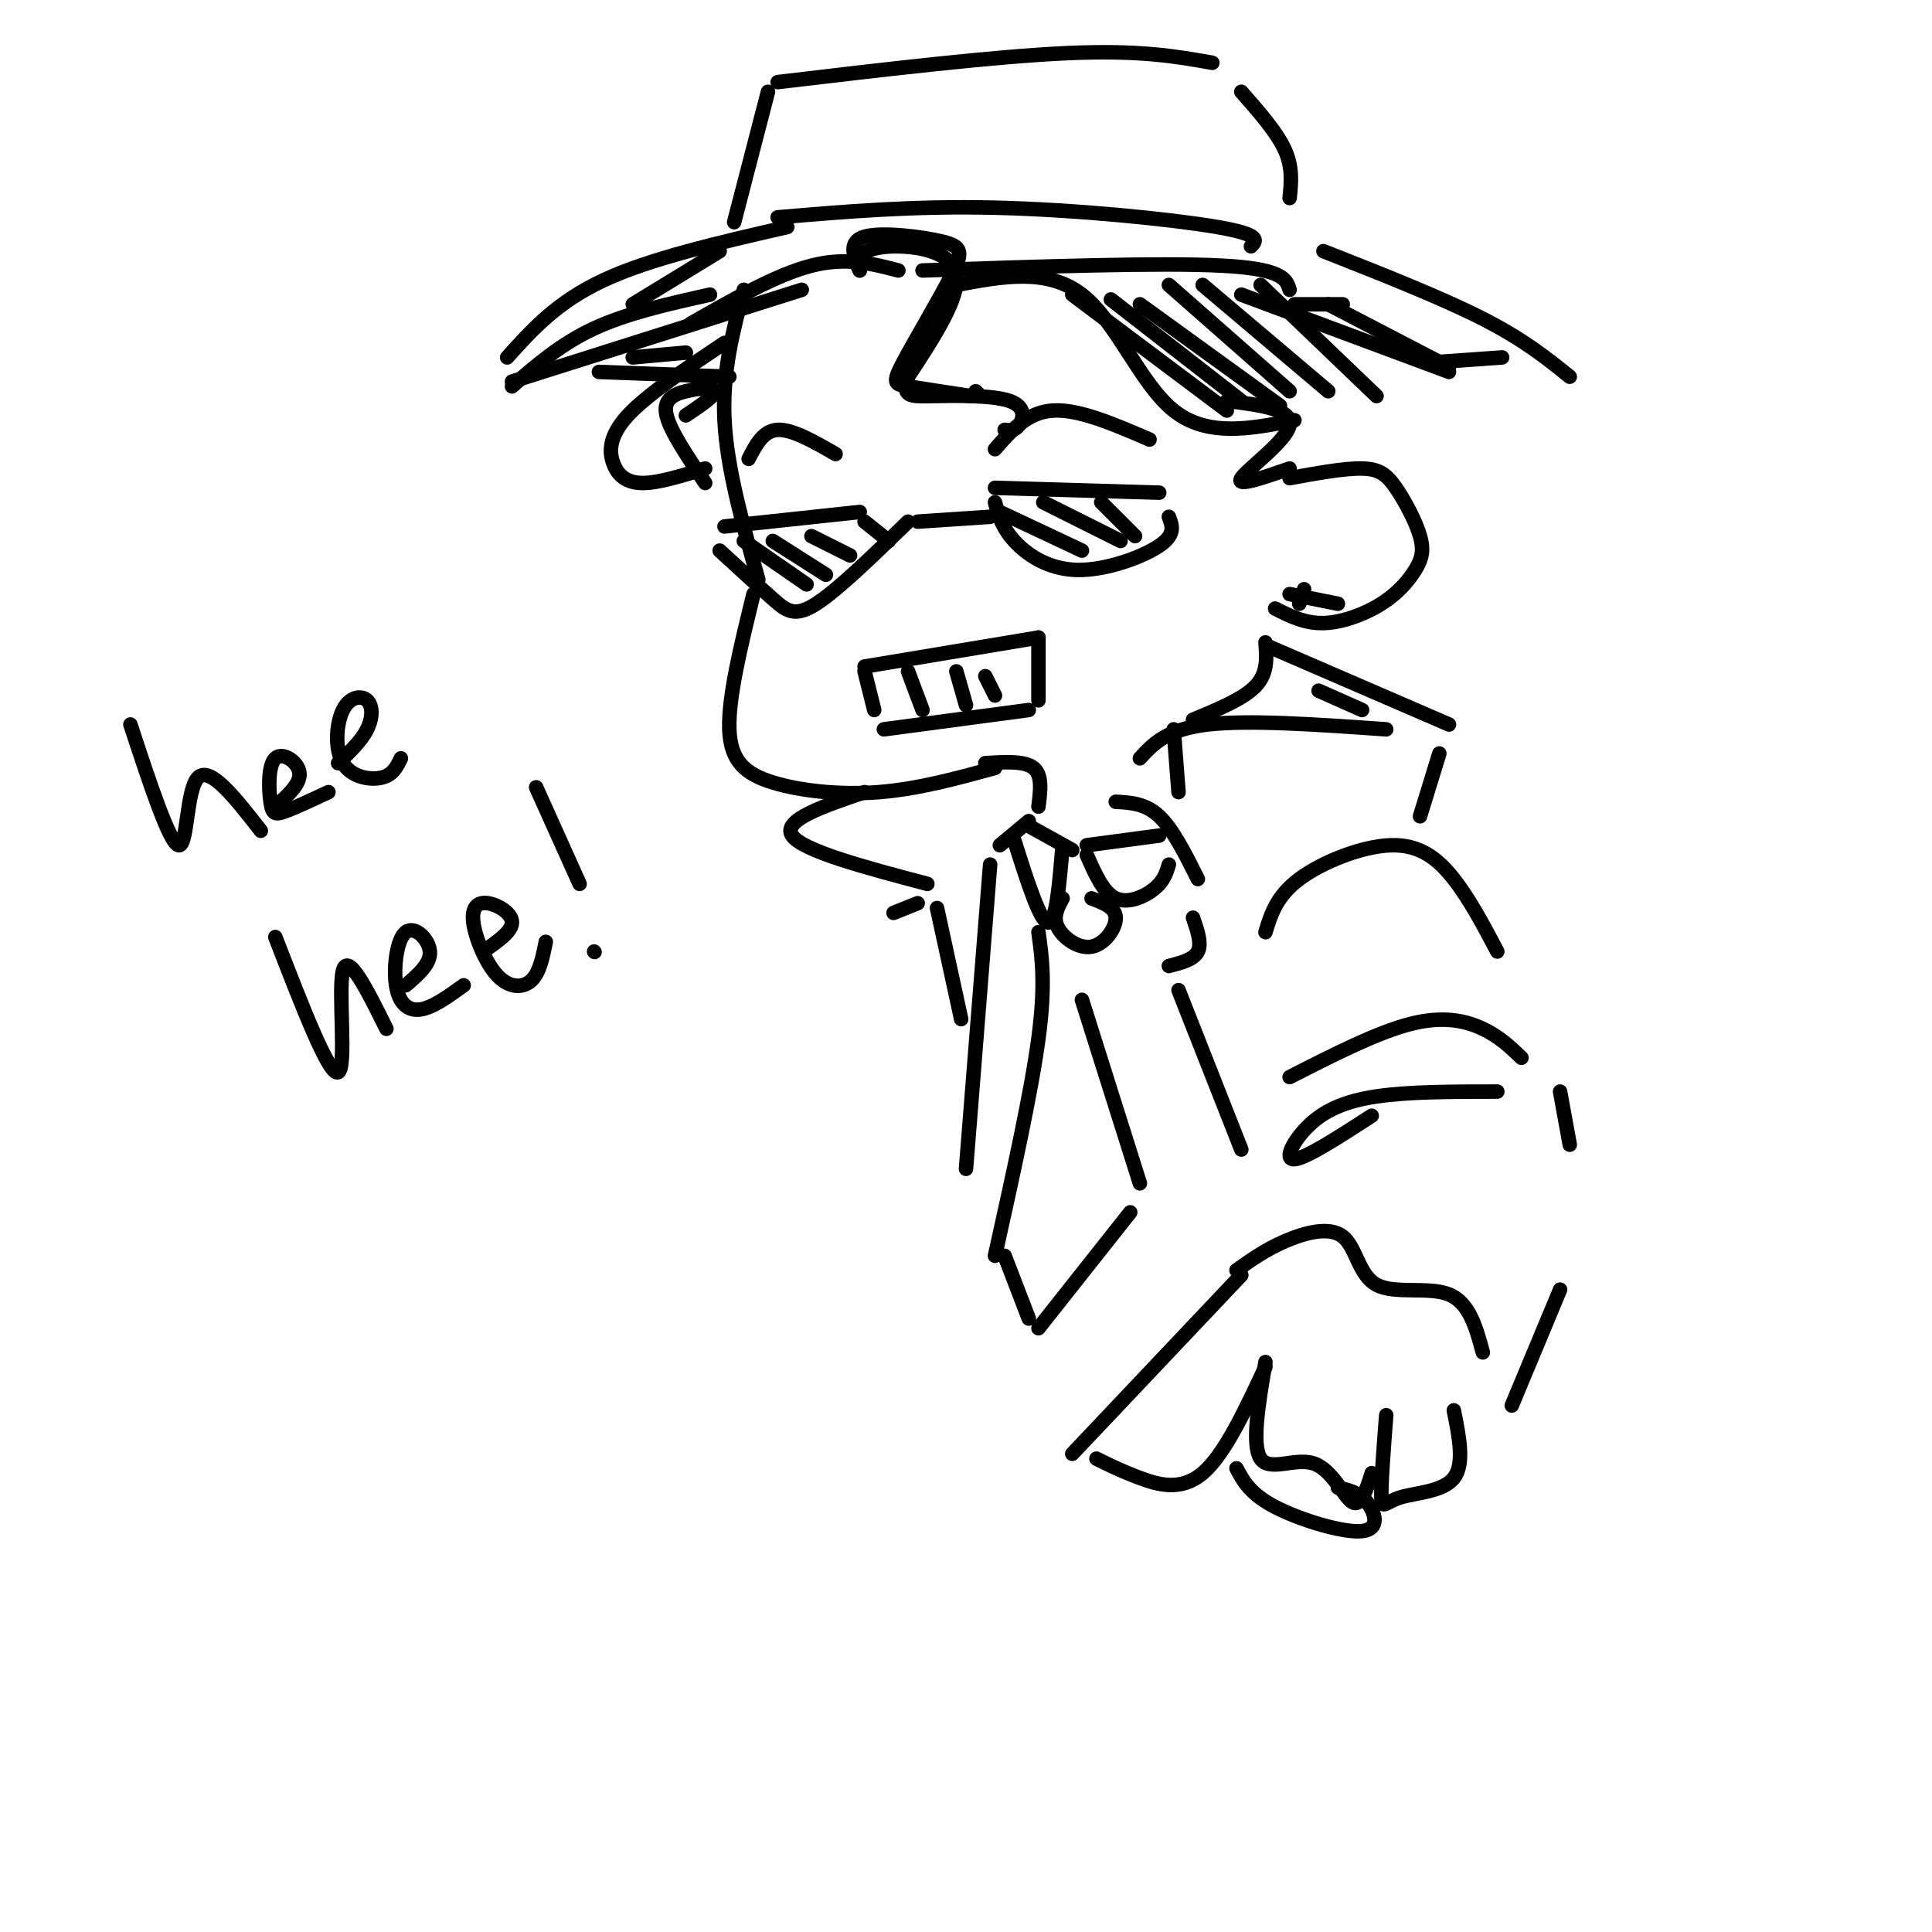 <svg viewBox='0 0 400 400' version='1.1' xmlns='http://www.w3.org/2000/svg' xmlns:xlink='http://www.w3.org/1999/xlink'><g fill='none' stroke='rgb(0,0,0)' stroke-width='3' stroke-linecap='round' stroke-linejoin='round'><path d='M154,60c-2.250,8.500 -4.500,17.000 -4,27c0.500,10.000 3.750,21.500 7,33'/><path d='M156,123c-2.619,10.679 -5.238,21.357 -5,28c0.238,6.643 3.333,9.250 9,11c5.667,1.750 13.905,2.643 22,2c8.095,-0.643 16.048,-2.821 24,-5'/><path d='M150,109c0.000,0.000 28.000,-3.000 28,-3'/><path d='M149,114c4.067,3.733 8.133,7.467 11,10c2.867,2.533 4.533,3.867 9,1c4.467,-2.867 11.733,-9.933 19,-17'/><path d='M154,112c0.000,0.000 13.000,9.000 13,9'/><path d='M160,112c0.000,0.000 11.000,7.000 11,7'/><path d='M168,111c0.000,0.000 8.000,4.000 8,4'/><path d='M179,108c0.000,0.000 5.000,4.000 5,4'/><path d='M190,108c0.000,0.000 15.000,-1.000 15,-1'/><path d='M206,101c0.000,0.000 34.000,1.000 34,1'/><path d='M206,104c0.714,2.589 1.429,5.179 4,8c2.571,2.821 7.000,5.875 13,6c6.000,0.125 13.571,-2.679 17,-5c3.429,-2.321 2.714,-4.161 2,-6'/><path d='M207,106c0.000,0.000 17.000,8.000 17,8'/><path d='M216,104c0.000,0.000 16.000,8.000 16,8'/><path d='M228,104c0.000,0.000 7.000,7.000 7,7'/><path d='M181,147c0.000,0.000 -2.000,-8.000 -2,-8'/><path d='M179,138c0.000,0.000 36.000,-6.000 36,-6'/><path d='M215,132c0.000,0.000 0.000,13.000 0,13'/><path d='M183,151c0.000,0.000 30.000,-4.000 30,-4'/><path d='M188,139c0.000,0.000 3.000,8.000 3,8'/><path d='M198,139c0.000,0.000 2.000,7.000 2,7'/><path d='M204,140c0.000,0.000 2.000,4.000 2,4'/><path d='M27,150c4.067,12.356 8.133,24.711 10,25c1.867,0.289 1.533,-11.489 4,-14c2.467,-2.511 7.733,4.244 13,11'/><path d='M57,167c2.640,-2.368 5.279,-4.737 5,-7c-0.279,-2.263 -3.477,-4.421 -5,-3c-1.523,1.421 -1.372,6.421 -1,9c0.372,2.579 0.963,2.737 3,2c2.037,-0.737 5.518,-2.368 9,-4'/><path d='M70,158c2.400,-2.300 4.799,-4.599 6,-7c1.201,-2.401 1.203,-4.903 0,-6c-1.203,-1.097 -3.611,-0.789 -5,2c-1.389,2.789 -1.759,8.059 0,11c1.759,2.941 5.645,3.555 8,3c2.355,-0.555 3.177,-2.277 4,-4'/><path d='M57,194c5.578,14.422 11.156,28.844 13,28c1.844,-0.844 -0.044,-16.956 1,-21c1.044,-4.044 5.022,3.978 9,12'/><path d='M84,204c2.593,-2.220 5.187,-4.440 5,-7c-0.187,-2.560 -3.153,-5.459 -5,-4c-1.847,1.459 -2.574,7.278 -2,11c0.574,3.722 2.450,5.349 5,5c2.550,-0.349 5.775,-2.675 9,-5'/><path d='M100,197c2.984,-2.045 5.968,-4.091 6,-6c0.032,-1.909 -2.889,-3.683 -5,-4c-2.111,-0.317 -3.411,0.822 -3,4c0.411,3.178 2.534,8.394 5,11c2.466,2.606 5.276,2.602 7,1c1.724,-1.602 2.362,-4.801 3,-8'/><path d='M111,163c0.000,0.000 9.000,20.000 9,20'/><path d='M123,197c0.000,0.000 0.100,0.100 0.1,0.1'/><path d='M178,56c-1.251,-2.996 -2.502,-5.991 1,-7c3.502,-1.009 11.756,-0.030 16,1c4.244,1.030 4.478,2.111 2,7c-2.478,4.889 -7.667,13.585 -10,18c-2.333,4.415 -1.809,4.547 1,5c2.809,0.453 7.905,1.226 13,2'/><path d='M201,82c2.333,0.167 1.667,-0.417 1,-1'/><path d='M178,56c-0.488,-0.988 -0.976,-1.976 0,-3c0.976,-1.024 3.417,-2.083 8,-2c4.583,0.083 11.310,1.310 12,6c0.690,4.690 -4.655,12.845 -10,21'/><path d='M188,78c-1.343,4.171 0.300,4.097 5,4c4.700,-0.097 12.458,-0.219 16,1c3.542,1.219 2.869,3.777 2,5c-0.869,1.223 -1.935,1.112 -3,1'/><path d='M143,67c8.917,-5.083 17.833,-10.167 25,-12c7.167,-1.833 12.583,-0.417 18,1'/><path d='M166,60c0.000,0.000 -60.000,19.000 -60,19'/><path d='M106,80c5.083,-4.417 10.167,-8.833 17,-12c6.833,-3.167 15.417,-5.083 24,-7'/><path d='M124,77c0.000,0.000 27.000,1.000 27,1'/><path d='M131,74c0.000,0.000 11.000,-1.000 11,-1'/><path d='M191,56c24.667,-0.833 49.333,-1.667 62,-1c12.667,0.667 13.333,2.833 14,5'/><path d='M278,63c0.000,0.000 -10.000,0.000 -10,0'/><path d='M155,95c1.500,-2.917 3.000,-5.833 6,-6c3.000,-0.167 7.500,2.417 12,5'/><path d='M206,93c3.333,-3.833 6.667,-7.667 12,-8c5.333,-0.333 12.667,2.833 20,6'/><path d='M267,99c5.697,-1.039 11.395,-2.078 15,-2c3.605,0.078 5.119,1.274 7,4c1.881,2.726 4.131,6.982 5,10c0.869,3.018 0.357,4.799 -1,7c-1.357,2.201 -3.558,4.823 -7,7c-3.442,2.177 -8.126,3.908 -12,4c-3.874,0.092 -6.937,-1.454 -10,-3'/><path d='M198,59c9.422,-1.778 18.844,-3.556 26,2c7.156,5.556 12.044,18.444 19,24c6.956,5.556 15.978,3.778 25,2'/><path d='M222,61c0.000,0.000 32.000,24.000 32,24'/><path d='M230,62c0.000,0.000 27.000,21.000 27,21'/><path d='M236,63c0.000,0.000 29.000,21.000 29,21'/><path d='M242,59c0.000,0.000 25.000,22.000 25,22'/><path d='M249,59c0.000,0.000 26.000,22.000 26,22'/><path d='M261,59c0.000,0.000 24.000,23.000 24,23'/><path d='M254,83c6.822,0.844 13.644,1.689 13,5c-0.644,3.311 -8.756,9.089 -10,11c-1.244,1.911 4.378,-0.044 10,-2'/><path d='M150,71c-8.012,5.345 -16.024,10.690 -20,15c-3.976,4.310 -3.917,7.583 -3,10c0.917,2.417 2.690,3.976 6,4c3.310,0.024 8.155,-1.488 13,-3'/><path d='M146,100c-3.619,-5.381 -7.238,-10.762 -8,-14c-0.762,-3.238 1.333,-4.333 4,-5c2.667,-0.667 5.905,-0.905 6,0c0.095,0.905 -2.952,2.952 -6,5'/><path d='M204,158c4.083,-0.250 8.167,-0.500 10,1c1.833,1.500 1.417,4.750 1,8'/><path d='M262,133c0.250,3.167 0.500,6.333 -2,9c-2.500,2.667 -7.750,4.833 -13,7'/><path d='M243,151c0.000,0.000 1.000,13.000 1,13'/><path d='M267,123c0.000,0.000 10.000,2.000 10,2'/><path d='M269,125c0.000,0.000 1.000,-3.000 1,-3'/><path d='M257,61c0.000,0.000 43.000,16.000 43,16'/><path d='M300,76c0.000,0.000 -25.000,-13.000 -25,-13'/><path d='M105,74c5.167,-5.750 10.333,-11.500 20,-16c9.667,-4.500 23.833,-7.750 38,-11'/><path d='M131,63c0.000,0.000 18.000,-11.000 18,-11'/><path d='M152,46c0.000,0.000 7.000,-27.000 7,-27'/><path d='M161,17c22.500,-2.667 45.000,-5.333 60,-6c15.000,-0.667 22.500,0.667 30,2'/><path d='M257,19c3.667,4.167 7.333,8.333 9,12c1.667,3.667 1.333,6.833 1,10'/><path d='M161,45c14.044,-1.200 28.089,-2.400 45,-2c16.911,0.400 36.689,2.400 46,4c9.311,1.600 8.156,2.800 7,4'/><path d='M274,52c12.250,4.833 24.500,9.667 33,14c8.500,4.333 13.250,8.167 18,12'/><path d='M311,74c0.000,0.000 -14.000,1.000 -14,1'/><path d='M263,134c0.000,0.000 37.000,16.000 37,16'/><path d='M273,143c0.000,0.000 9.000,4.000 9,4'/><path d='M287,151c-14.250,-1.000 -28.500,-2.000 -37,-1c-8.500,1.000 -11.250,4.000 -14,7'/><path d='M231,166c3.083,0.167 6.167,0.333 9,3c2.833,2.667 5.417,7.833 8,13'/><path d='M179,164c-8.583,2.917 -17.167,5.833 -15,9c2.167,3.167 15.083,6.583 28,10'/><path d='M213,170c0.000,0.000 -6.000,5.000 -6,5'/><path d='M213,171c0.000,0.000 9.000,5.000 9,5'/><path d='M220,175c-0.667,8.083 -1.333,16.167 -3,16c-1.667,-0.167 -4.333,-8.583 -7,-17'/><path d='M225,175c0.000,0.000 15.000,-2.000 15,-2'/><path d='M225,177c1.711,3.911 3.422,7.822 6,9c2.578,1.178 6.022,-0.378 8,-2c1.978,-1.622 2.489,-3.311 3,-5'/><path d='M220,186c-1.036,1.929 -2.071,3.857 -1,6c1.071,2.143 4.250,4.500 7,4c2.750,-0.500 5.071,-3.857 5,-6c-0.071,-2.143 -2.536,-3.071 -5,-4'/><path d='M194,188c0.000,0.000 5.000,23.000 5,23'/><path d='M205,179c0.000,0.000 -5.000,63.000 -5,63'/><path d='M247,190c0.917,2.667 1.833,5.333 1,7c-0.833,1.667 -3.417,2.333 -6,3'/><path d='M244,205c0.000,0.000 13.000,33.000 13,33'/><path d='M215,193c0.750,5.417 1.500,10.833 0,22c-1.500,11.167 -5.250,28.083 -9,45'/><path d='M208,260c0.000,0.000 5.000,13.000 5,13'/><path d='M215,275c0.000,0.000 19.000,-24.000 19,-24'/><path d='M236,245c0.000,0.000 -12.000,-38.000 -12,-38'/><path d='M262,193c1.143,-3.738 2.286,-7.476 7,-11c4.714,-3.524 13.000,-6.833 19,-7c6.000,-0.167 9.714,2.810 13,7c3.286,4.190 6.143,9.595 9,15'/><path d='M267,223c9.067,-4.622 18.133,-9.244 25,-11c6.867,-1.756 11.533,-0.644 15,1c3.467,1.644 5.733,3.822 8,6'/><path d='M323,226c0.000,0.000 2.000,11.000 2,11'/><path d='M284,231c-6.833,4.423 -13.667,8.845 -16,9c-2.333,0.155 -0.167,-3.958 3,-7c3.167,-3.042 7.333,-5.012 14,-6c6.667,-0.988 15.833,-0.994 25,-1'/><path d='M256,263c2.971,-2.116 5.943,-4.233 10,-6c4.057,-1.767 9.201,-3.185 12,-1c2.799,2.185 3.254,7.973 7,10c3.746,2.027 10.785,0.293 15,2c4.215,1.707 5.608,6.853 7,12'/><path d='M257,264c0.000,0.000 -35.000,37.000 -35,37'/><path d='M227,302c2.644,1.311 5.289,2.622 9,4c3.711,1.378 8.489,2.822 13,-1c4.511,-3.822 8.756,-12.911 13,-22'/><path d='M262,282c-1.452,8.613 -2.905,17.226 -1,20c1.905,2.774 7.167,-0.292 11,1c3.833,1.292 6.238,6.940 8,8c1.762,1.060 2.881,-2.470 4,-6'/><path d='M287,293c-0.548,7.149 -1.095,14.298 -1,17c0.095,2.702 0.833,0.958 4,0c3.167,-0.958 8.762,-1.131 11,-4c2.238,-2.869 1.119,-8.435 0,-14'/><path d='M256,304c1.411,2.655 2.821,5.310 8,8c5.179,2.690 14.125,5.417 18,5c3.875,-0.417 2.679,-3.976 1,-6c-1.679,-2.024 -3.839,-2.512 -6,-3'/><path d='M313,291c0.000,0.000 10.000,-24.000 10,-24'/><path d='M190,187c0.000,0.000 -5.000,2.000 -5,2'/><path d='M298,156c0.000,0.000 -4.000,13.000 -4,13'/></g>
</svg>